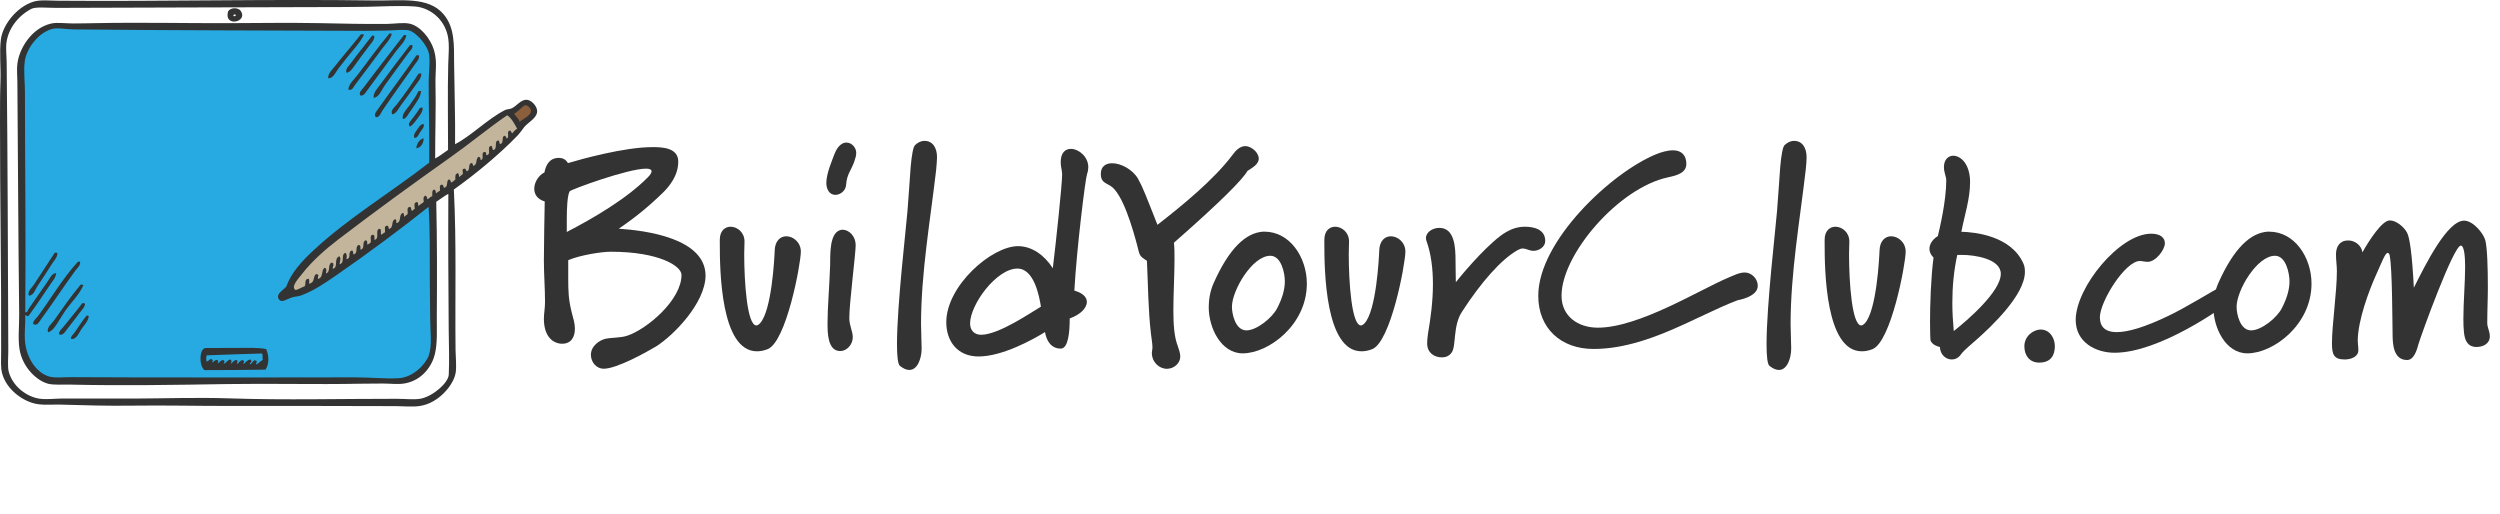 <?xml version="1.0" encoding="utf-8"?>
<!-- Generator: Adobe Illustrator 25.3.1, SVG Export Plug-In . SVG Version: 6.00 Build 0)  -->
<svg version="1.1" id="Layer_1" xmlns="http://www.w3.org/2000/svg" xmlns:xlink="http://www.w3.org/1999/xlink" x="0px" y="0px"
	 viewBox="0 0 415.81 85.57" style="enable-background:new 0 0 415.81 85.57;" xml:space="preserve">
<style type="text/css">
	.st0{fill-rule:evenodd;clip-rule:evenodd;fill:#C2B59B;}
	.st1{fill-rule:evenodd;clip-rule:evenodd;fill:#27AAE1;}
	.st2{fill-rule:evenodd;clip-rule:evenodd;fill:#8B5E3C;}
	.st3{fill:#333333;}
	.st4{fill-rule:evenodd;clip-rule:evenodd;fill:#333333;}
</style>
<path class="st0" d="M48.83,48.81c-0.41-0.25-0.55-0.6-0.59-0.84c-0.14-0.83,0.57-1.7,1.2-2.47c0.11-0.13,0.21-0.26,0.3-0.37
	c1.45-1.86,3.5-3.81,6.11-5.8c5.77-4.4,11.88-8.88,18.7-13.7c1.51-1.07,2.99-2.2,4.42-3.29c1.63-1.25,3.32-2.54,5.01-3.7l0.35-0.24
	l0.36,0.22c0.9,0.55,1.41,1.6,1.86,2.52l0.26,0.54l-0.52,0.3c-0.18,0.11-0.32,0.26-0.48,0.44c-0.06,0.07-0.13,0.14-0.2,0.21
	l-0.36,0.37l-0.16-0.1c-0.05,0.27-0.19,0.55-0.55,0.72l-0.31,0.15l-0.08-0.05c-0.08,0.36-0.31,0.77-0.93,0.89l-0.19,0.04
	c-0.08,0.38-0.28,0.8-0.84,0.95l-0.15,0.04l-0.12-0.03c-0.1,0.53-0.45,0.82-1.03,0.87l-0.06,0c-0.1,0.45-0.39,0.72-0.87,0.8
	l-0.22,0.04c-0.11,0.36-0.36,0.78-0.99,0.92l-0.2,0.04c-0.08,0.31-0.27,0.67-0.75,0.83l-0.29,0.1l-0.02-0.01
	c-0.13,0.27-0.35,0.43-0.5,0.53c-0.04,0.03-0.08,0.05-0.11,0.08l-0.28,0.55l-0.29-0.17v0.02l-0.26,0.2
	c-0.06,0.04-0.11,0.09-0.16,0.13c-0.18,0.15-0.39,0.34-0.73,0.46l-0.34,0.13c-0.12,0.33-0.38,0.67-0.96,0.77l-0.15,0.03l-0.07,0.29
	l-0.29,0.13c-0.09,0.04-0.16,0.09-0.23,0.14c-0.14,0.1-0.28,0.19-0.45,0.27l-0.21,0.09l-0.01,0.26l-0.42,0.14
	c-0.08,0.03-0.13,0.07-0.24,0.16c-0.12,0.11-0.28,0.24-0.5,0.34l-0.32,0.15l-0.02,0.03c-0.17,0.25-0.41,0.41-0.61,0.53
	c-0.09,0.06-0.22,0.14-0.25,0.18l-0.32,0.42l-0.2-0.09l0.01,0.14l-0.36,0.2c-0.17,0.09-0.24,0.16-0.26,0.19l-0.37,0.46l-0.25-0.16
	l-0.02,0.08l-0.06,0.09c-0.13,0.19-0.31,0.3-0.44,0.38c-0.01,0.01-0.02,0.01-0.04,0.02l-0.14,0.39l-0.52-0.07
	c-0.02,0-0.05-0.01-0.07-0.01c-0.09,0.39-0.31,0.86-0.96,1.05l-0.26,0.08l-0.09-0.05c-0.1,0.35-0.32,0.75-0.88,0.93l-0.27,0.09
	c-0.01,0.03-0.12,0.38-0.12,0.38l-0.29,0.11c-0.03,0.01-0.06,0.03-0.13,0.09c-0.1,0.08-0.24,0.2-0.44,0.29l-0.37,0.16
	c-0.12,0.31-0.36,0.6-0.84,0.72l-0.15,0.04l-0.01,0.07l-0.29,0.24c-0.16,0.14-0.38,0.33-0.74,0.44l-0.26,0.08
	c-0.11,0.33-0.35,0.66-0.89,0.78l-0.29,0.06c-0.13,0.33-0.4,0.64-0.96,0.74l-0.18,0.03c-0.12,0.33-0.38,0.67-0.98,0.75l-0.14,0.02
	c-0.12,0.34-0.36,0.67-0.88,0.81l-0.28,0.08c-0.14,0.3-0.39,0.57-0.86,0.7l-0.32,0.09c-0.13,0.28-0.36,0.54-0.78,0.67l-0.4,0.13
	c-0.15,0.3-0.4,0.59-0.85,0.75l-0.24,0.08c0,0-0.24-0.1-0.24-0.1c-0.16,0.37-0.48,0.74-1.15,0.85l-0.24,0.04
	c-0.03,0.05-0.06,0.1-0.09,0.15l-0.12,0.15l-0.18,0.07c-0.21,0.08-0.39,0.17-0.58,0.25c-0.29,0.14-0.58,0.28-0.95,0.39l-0.28,0.08
	L48.83,48.81z"/>
<path class="st1" d="M65.03,63.62c-0.94,0-1.9-0.04-2.88-0.09c-0.97-0.04-1.98-0.09-2.96-0.09c-7.38,0.01-15.02,0.02-22.64,0.02
	c-4.64,0-9.27,0-13.82-0.02l-2.84-0.01c-2.64,0-5.36-0.01-8.04-0.03l-0.12,0c-0.35,0-0.7,0.01-1.05,0.03
	c-0.35,0.01-0.7,0.03-1.04,0.03c-0.73,0-1.25-0.06-1.71-0.19c-2.3-0.68-4.12-3.26-4.42-6.29c-0.09-0.88-0.04-1.87,0-2.74
	c0.03-0.61,0.05-1.18,0.03-1.64c-0.01-0.29-0.01-0.29-0.01-0.31c0-0.02,0-0.06,0-0.34c0.08-7.48,0.04-15.47,0-23.2
	C3.52,24.26,3.5,19.78,3.5,15.39c0-0.61-0.03-1.23-0.06-1.84c-0.06-1.15-0.12-2.34,0.04-3.44c0.31-2.24,2.22-5.05,4.87-5.87
	c0.34-0.11,0.75-0.16,1.23-0.16c0.44,0,0.91,0.04,1.39,0.09c0.43,0.04,0.87,0.08,1.29,0.08c10.89,0.11,22,0.15,32.75,0.18
	c5.18,0.02,10.36,0.03,15.54,0.06l0.18,0c0.63,0,1.3-0.01,1.98-0.03c0.53-0.01,1.06-0.02,1.6-0.03c0.41,0,0.85-0.03,1.29-0.05
	c0.48-0.03,0.96-0.06,1.41-0.06c0.46,0,0.83,0.03,1.14,0.09c1.3,0.27,3.66,2.65,3.89,4.71c0.1,0.91,0.04,1.89-0.01,2.83
	c-0.03,0.56-0.07,1.12-0.07,1.68c-0.01,1.84,0.02,3.81,0.05,5.79c0.04,2.6,0.08,5.29,0.04,7.67l0,0.31l-0.24,0.19
	c-2.34,1.83-4.87,3.61-7.32,5.34c-4.12,2.91-8.39,5.92-11.94,9.25c-1.66,1.56-3.5,3.41-4.32,5.74l-0.04,0.12l-0.08,0.09
	c-0.15,0.17-0.35,0.35-0.56,0.52c-0.26,0.23-0.71,0.61-0.63,0.74c0.02,0.01,0.04,0.01,0.07,0.01c0.15,0,0.41-0.11,0.61-0.21
	c0.28-0.12,0.6-0.27,0.95-0.37c0.22-0.06,0.44-0.1,0.67-0.13c0.23-0.03,0.44-0.07,0.64-0.13c1.97-0.7,3.97-2.08,5.74-3.29
	c4.98-3.43,10.71-7.67,15.31-11.36l0.97-0.78l0.08,1.25c0.2,3.31,0.2,6.57,0.2,10.02l0,2.41c0,0.89,0.02,1.88,0.03,2.92
	c0.01,1.06,0.03,2.18,0.04,3.28c0,0.53,0.03,1.08,0.05,1.64c0.07,1.61,0.15,3.28-0.3,4.61c-0.55,1.65-2.84,4.12-5.55,4.28
	C65.95,63.61,65.5,63.62,65.03,63.62z"/>
<path class="st2" d="M85.83,20.47c-0.08-0.24-0.21-0.39-0.38-0.6c-0.17-0.2-0.35-0.42-0.5-0.73l-0.42-0.88l0.97-0.05
	c0.02-0.03,0.35-0.33,0.54-0.52c0.53-0.49,0.87-0.8,1.28-0.84l0.11-0.01c0.69,0,1.39,0.72,1.51,1.31c0.21,1.07-0.75,1.7-1.45,2.16
	c-0.22,0.14-0.43,0.28-0.59,0.43l-0.74,0.67L85.83,20.47z"/>
<g>
	<g>
		<path class="st3" d="M109.14,57.61c-1.69,1.01-6.57,3.72-8.74,3.72c-1.16,0-2.12-1.06-2.12-2.32c0-1.5,1.5-2.46,2.42-2.66
			c1.16-0.24,2.56-0.14,3.67-0.53c3.19-1.06,8.98-5.89,8.98-10.09c0-1.5-3.77-3.86-11.74-3.86c-1.64,0-5.17,0.58-7.1,1.4v2.99
			c0,2.27,0.05,3.57,0.58,5.7c0.29,1.11,0.53,1.83,0.53,2.7c0,1.35-0.58,2.51-2.12,2.51c-1.4,0-3.04-1.06-3.04-4.15
			c0-0.87,0.19-1.74,0.19-2.8c0-2.22-0.19-4.59-0.19-6.86c0-2.8,0.1-7.49,0.14-9.85c-1.26-0.39-1.74-1.21-1.74-2.13
			c0-1.06,0.72-2.22,1.69-2.7c0.24-1.21,0.82-2.42,2.41-2.42c0.58,0,1.16,0.24,1.5,0.87c2.12-0.63,9.32-2.66,14.05-2.66
			c1.69,0,4.3,0.1,4.3,2.42c0,2.37-1.55,4.15-2.46,5.07c-2.37,2.32-4.73,4.25-7.44,6.08c4.49,0.29,14.44,1.59,14.44,7.82
			C117.3,50.41,112.04,55.78,109.14,57.61z M107.45,28.05c-3.04,0-12.51,3.48-12.7,3.77c-0.39,0.68-0.48,2.8-0.48,4.68v2.08
			c4.39-2.27,10-5.55,13.47-9.08c0.43-0.43,0.63-0.77,0.63-1.01C108.37,28.2,108.03,28.05,107.45,28.05z"/>
		<path class="st3" d="M127.64,58.09c-0.63,0.24-1.21,0.34-1.74,0.34c-6.04,0-6.18-13.47-6.18-17.97v-0.58
			c0-1.5,0.87-2.17,1.79-2.17c1.11,0,2.32,0.92,2.32,2.46c0,0.58-0.05,1.3-0.05,2.08c0,4.68,0.48,11.88,2.03,11.88
			c0.14,0,0.34-0.1,0.58-0.34c1.98-2.08,2.42-10.96,2.46-12.12c0.05-1.64,0.97-2.37,1.93-2.37c1.16,0,2.42,1.01,2.42,2.56
			C133.19,43.89,130.78,56.93,127.64,58.09z"/>
		<path class="st3" d="M142.08,26.9c-0.58,1.59-1.21,2.03-1.35,3.82c-0.05,1.01-0.97,1.69-1.79,1.69c-1.01,0-1.5-0.97-1.5-1.98
			c0-1.59,0.97-3.77,1.4-4.93c0.53-1.3,1.3-1.79,1.93-1.79c0.92,0,1.64,0.87,1.64,1.69C142.42,25.88,142.27,26.32,142.08,26.9z
			 M141.26,52.88c0,1.3,0.58,2.22,0.58,3.19c0,1.26-1.01,2.32-2.08,2.32c-2.12,0-2.12-3.04-2.12-4.68c0-2.61,0.29-5.65,0.43-9.56
			c0.05-1.55-0.24-5.8,2.03-5.94c1.21,0,2.22,1.16,2.22,2.56S141.26,50.46,141.26,52.88z"/>
		<path class="st3" d="M155.7,28.3c-0.97,8.35-2.51,17.1-2.51,25.6c0,1.26,0.1,3.04,0.1,4.06c0,1.64-0.68,3.57-2.03,3.57
			c-0.48,0-0.97-0.19-1.59-0.68c-0.34-0.29-0.48-1.64-0.48-3.62c0-6.47,1.55-19.61,1.74-22.07c0.24-2.99,0.39-5.5,0.53-7.34
			c0.19-2.12,0.43-3.38,0.72-3.67c0.34-0.34,0.92-0.72,1.59-0.72c1.4,0,2.08,1.21,2.08,2.71C155.84,26.65,155.79,27.38,155.7,28.3z"
			/>
		<path class="st3" d="M180.81,28.92c-0.29,0.77-1.74,12.56-2.12,19.41c1.5,0.43,2.08,1.16,2.08,1.88c0,1.06-1.16,2.17-2.85,2.75
			c0,2.32-0.24,5.02-1.5,5.02c-1.55,0-2.37-1.26-2.61-2.75c-2.03,1.26-7.1,4.06-11.06,4.06c-3.43,0-5.36-2.46-5.36-5.7
			c0-6.04,7.53-12.65,11.93-12.65c2.32,0,4.39,1.5,5.79,3.67c0.53-4.35,1.55-13.96,1.55-15.6c0-0.63-0.24-1.26-0.24-2.03
			c0-1.59,0.77-2.22,1.69-2.22c1.3,0,2.9,1.3,2.9,3.04C181,28.2,180.95,28.54,180.81,28.92z M169.22,44.67
			c-3.48,0-7.87,5.99-7.87,9.13c0,1.06,0.63,1.88,1.83,1.88c2.95,0,8.4-3.77,9.95-4.68C172.84,49.16,171.97,44.67,169.22,44.67z"/>
		<path class="st3" d="M207.47,28.44c-0.68,1.3-4.44,5.12-12.22,11.93c0.1,0.82,0.1,1.74,0.1,2.71c0,2.66-0.19,5.79-0.19,8.6
			c0,2.32,0.15,4.39,0.72,5.84c0.19,0.58,0.43,1.21,0.43,1.79c0,1.11-1.06,2.03-2.22,2.03c-1.3,0-2.51-1.11-2.51-2.66
			c0-0.24,0.1-0.53,0.1-0.92c0-0.68-0.19-1.64-0.24-2.17c-0.48-4.06-0.48-8.16-0.68-12.22c-1.35-0.82-1.21-1.01-1.59-2.46
			c-0.68-2.56-2.42-8.84-4.54-10.04c-0.82-0.48-1.54-0.63-1.54-1.93c0-1.26,0.82-1.79,1.88-1.79c1.5,0,3.43,1.06,4.3,2.56
			c0.82,1.45,1.35,2.9,3.24,7.68c4.11-3.19,9.37-7.49,12.46-11.59c0.58-0.82,1.3-1.5,2.17-1.5c0.92,0,2.22,1.01,2.22,2.08
			C209.35,27.38,208.24,27.91,207.47,28.44z"/>
		<path class="st3" d="M206.69,58.77c-3.62,0-5.65-4.25-5.65-7.68c0-1.26,0.24-2.71,0.82-4.01c2.61-5.84,5.36-8.35,8.21-8.55h0.24
			c4.25,0,7.05,4.3,7.05,8.64C217.37,54.04,210.99,58.77,206.69,58.77z M211.28,42.54c-2.99,0-6.38,5.75-6.38,8.5
			c0,1.21,0.58,3.91,2.42,3.91c1.69,0,4.3-2.08,5.12-3.72c0.77-1.5,1.26-2.99,1.26-4.44C213.7,45.44,213.12,42.54,211.28,42.54z"/>
		<path class="st3" d="M228.19,58.09c-0.63,0.24-1.21,0.34-1.74,0.34c-6.04,0-6.18-13.47-6.18-17.97v-0.58
			c0-1.5,0.87-2.17,1.79-2.17c1.11,0,2.32,0.92,2.32,2.46c0,0.58-0.05,1.3-0.05,2.08c0,4.68,0.48,11.88,2.03,11.88
			c0.14,0,0.34-0.1,0.58-0.34c1.98-2.08,2.42-10.96,2.46-12.12c0.05-1.64,0.97-2.37,1.93-2.37c1.16,0,2.42,1.01,2.42,2.56
			C233.74,43.89,231.32,56.93,228.19,58.09z"/>
		<path class="st3" d="M255.04,41.72c-0.68,0-1.16-0.39-1.79-0.39c-0.24,0-0.53,0.1-0.87,0.29c-2.7,1.54-6.04,5.31-9.22,10.24
			c-1.55,2.32-0.92,5.79-1.74,6.81c-0.43,0.58-1.01,0.77-1.59,0.77c-1.35,0-2.46-0.82-2.46-2.32c0-0.43,0.05-1.06,0.14-1.64
			c0.43-2.46,0.82-5.36,0.82-8.21c0-2.51-0.29-5.02-1.06-7.15c-0.05-0.14-0.1-0.34-0.1-0.53c0-0.97,1.11-1.69,2.22-1.69
			c2.56,0,2.7,3.24,2.7,5.51c0,1.59,0.05,2.46,0.05,3.53c1.64-2.08,5.84-6.91,8.4-8.36c0.92-0.53,1.93-0.87,3.09-0.87
			c1.5,0,3.38,0.43,3.38,2.37C257.02,41,256.05,41.72,255.04,41.72z"/>
		<path class="st3" d="M289.03,49.93c-6.81,2.56-15.07,8.11-24,8.11c-5.41,0-9.18-3.43-9.18-8.84c0-9.13,12.22-20.57,19.66-23.57
			c0.72-0.29,1.79-0.63,2.75-0.63c1.5,0,2.22,0.92,2.22,2.27c0,1.5-1.64,1.93-3.04,2.22c-8.21,1.74-17.72,12.8-17.72,19.7
			c0,3.38,2.7,5.31,6.04,5.31c6.86,0,17.05-6.38,21.68-8.31c0.82-0.34,1.83-0.87,2.75-0.87c1.11,0,2.17,1.01,2.17,2.22
			C292.37,49.4,289.03,49.93,289.03,49.93z"/>
		<path class="st3" d="M300.33,28.3c-0.97,8.35-2.51,17.1-2.51,25.6c0,1.26,0.1,3.04,0.1,4.06c0,1.64-0.68,3.57-2.03,3.57
			c-0.48,0-0.97-0.19-1.59-0.68c-0.34-0.29-0.48-1.64-0.48-3.62c0-6.47,1.55-19.61,1.74-22.07c0.24-2.99,0.39-5.5,0.53-7.34
			c0.19-2.12,0.43-3.38,0.72-3.67c0.34-0.34,0.92-0.72,1.59-0.72c1.4,0,2.08,1.21,2.08,2.71C300.48,26.65,300.43,27.38,300.33,28.3z
			"/>
		<path class="st3" d="M311.4,58.09c-0.63,0.24-1.21,0.34-1.74,0.34c-6.04,0-6.18-13.47-6.18-17.97v-0.58c0-1.5,0.87-2.17,1.79-2.17
			c1.11,0,2.32,0.92,2.32,2.46c0,0.58-0.05,1.3-0.05,2.08c0,4.68,0.48,11.88,2.03,11.88c0.14,0,0.34-0.1,0.58-0.34
			c1.98-2.08,2.42-10.96,2.46-12.12c0.05-1.64,0.97-2.37,1.93-2.37c1.16,0,2.42,1.01,2.42,2.56
			C316.95,43.89,314.53,56.93,311.4,58.09z"/>
		<path class="st3" d="M328.68,56.55c-0.63,0.58-1.93,1.59-2.51,2.37c-0.43,0.63-1.01,0.87-1.54,0.87c-1.01,0-1.93-0.82-1.98-2.08
			c-0.53-0.1-1.21-0.39-1.54-1.01c-0.05-0.14-0.1-1.35-0.1-3.09c0-2.9,0.14-7.39,0.58-10.77c-0.48-0.48-0.68-0.97-0.68-1.45
			c0-0.82,0.58-1.64,1.4-2.12c0.29-1.21,1.4-5.84,1.4-9.27c0-0.63-0.39-1.3-0.39-2.22c0-1.21,0.72-1.88,1.55-1.88
			c1.26,0,2.8,1.4,2.8,4.39c0,2.8-0.92,5.51-1.45,8.26c2.27,0.05,8.31,0.68,10.33,5.31c0.19,0.43,0.24,0.87,0.24,1.35
			C336.8,49.06,331.24,54.28,328.68,56.55z M326.41,42.4h-0.87c-0.58,2.66-0.82,5.31-0.82,8.02c0,1.55,0.1,3.09,0.24,4.64
			c2.27-1.79,7.82-6.57,7.82-9.51C332.79,43.03,328.39,42.4,326.41,42.4z"/>
		<path class="st3" d="M339.16,60.31c-1.64,0-2.46-1.25-2.46-2.7c0-1.79,1.59-2.8,2.7-2.8c1.59,0,2.37,1.5,2.37,2.75
			C341.77,59.11,341.1,60.31,339.16,60.31z"/>
		<path class="st3" d="M371.08,50.03c-1.3,1.06-11.88,8.64-19.37,8.64c-3.09,0-6.47-1.69-6.47-5.46c0-5.36,7.24-14.34,12.56-14.34
			c1.59,0,2.27,0.72,2.27,1.59c0,1.11-1.54,3.09-2.85,3.09c-0.48,0-0.97-0.14-1.3-0.14c-2.46,0-6.66,6.76-6.66,9.37
			c0,1.45,0.77,2.46,2.8,2.46c1.83,0,4.59-0.77,8.69-2.75c2.75-1.3,7.77-4.39,8.16-4.54c0.24-0.1,0.43-0.1,0.68-0.1
			c0.97,0,1.64,0.92,1.64,1.79C371.23,49.93,371.13,49.98,371.08,50.03z"/>
		<path class="st3" d="M373.79,58.77c-3.62,0-5.65-4.25-5.65-7.68c0-1.26,0.24-2.71,0.82-4.01c2.61-5.84,5.36-8.35,8.21-8.55h0.24
			c4.25,0,7.05,4.3,7.05,8.64C384.46,54.04,378.09,58.77,373.79,58.77z M378.38,42.54c-2.99,0-6.38,5.75-6.38,8.5
			c0,1.21,0.58,3.91,2.42,3.91c1.69,0,4.3-2.08,5.12-3.72c0.77-1.5,1.26-2.99,1.26-4.44C380.79,45.44,380.21,42.54,378.38,42.54z"/>
		<path class="st3" d="M411.89,57.71c-0.68,0-1.3-0.24-1.69-0.97c-0.39-0.68-0.48-2.03-0.48-3.72c0-2.7,0.29-6.13,0.29-8.64
			c0-1.64-0.14-3.53-0.72-3.53c-1.21,0-6.62,14.92-7.05,16.42c-0.48,1.88-1.11,2.61-1.88,2.61c-2.37,0-2.37-2.9-2.41-3.91
			c-0.05-2.61-0.05-11.25-0.48-13.43c-0.05-0.29-0.14-0.44-0.34-0.48c-0.43,0-1.01,1.64-1.98,3.77c-1.11,2.46-3,7.49-3,10.87
			c0,0.48,0.1,0.92,0.1,1.55c0,1.11-1.25,1.54-2.27,1.54c-1.83,0-2.12-0.87-2.12-2.7c0-3.04,0.82-8.5,0.82-12.03
			c0-0.87-0.15-1.74-0.15-2.75c0-1.3,0.63-2.32,2.03-2.32c1.11,0,2.22,0.82,2.37,1.98c1.16-2.08,3.28-5.31,4.54-5.31
			c1.11,0,2.37,1.11,2.85,1.98c0.48,0.82,0.87,3.67,1.16,9.22c1.93-3.86,5.55-11.16,8.35-11.16c1.55,0,3.24,2.17,3.53,3.24
			c0.34,1.26,0.43,4.73,0.43,7.87c0,1.93-0.1,3.91-0.1,5.94c0,0.68,0.43,1.4,0.43,2.17C414.12,57.18,413,57.71,411.89,57.71z"/>
	</g>
	<g>
		<path class="st4" d="M75.69,23.98c2.55-1.27,5.42-4.21,8.28-5.66c0.36-0.18,0.75-0.14,1.11-0.29c0.83-0.36,1.49-1.42,2.46-1.44
			c0.72-0.02,1.63,0.88,1.78,1.66c0.23,1.27-1.36,1.99-2.09,2.84c-0.42,0.5-0.72,1.02-1.18,1.49c-2.97,3.06-6.82,6.28-10.56,8.94
			c0.45,9.13,0.18,17.64,0.28,26.72c0.02,1.29,0.2,2.82,0,3.86c-0.38,2-2.84,4.95-5.9,5.42c-1.21,0.19-2.65,0.04-4.01,0.03
			c-9.31-0.03-18.56-0.04-27.9-0.03c-5.65,0-10.65-0.12-15.93-0.05c-4.2,0.06-7.88-0.06-11.87-0.17c-1.3-0.04-2.67,0.1-3.88-0.08
			c-2.41-0.36-5.21-2.42-5.93-5.13c-0.27-1.03-0.16-2.27-0.16-3.58C0.24,45.83-0.01,32.89,0,20.27c0-2.26,0-4.6,0.08-6.88
			c0.08-2.28-0.21-4.68,0.07-6.87c0.3-2.31,2.56-5.36,5.44-6.25c1.12-0.34,2.7-0.16,4.14-0.15c17.56,0.14,35.2-0.3,52.63-0.04
			c4.36,0.06,8.87-0.68,11.4,2.27c1.93,2.26,1.74,5.22,1.77,8.2C75.58,14.95,75.74,19.68,75.69,23.98z M74.55,10.73
			c0.04-1.57,0.24-3.32-0.08-4.79c-0.64-2.92-3.1-4.69-5.46-4.86c-2.57-0.18-5.29,0-7.95,0.05c-2.64,0.05-5.32,0.04-7.94,0.05
			C38.56,1.23,23.92,1.25,9.41,1.31C7.95,1.32,5.94,1.09,5.2,1.48C2.95,2.67,1.39,4.79,1.08,7.06C0.94,8.08,1.1,9.28,1.11,10.44
			c0.17,16.03,0.2,31.9,0.27,47.84c0.01,1.23-0.16,2.74,0.09,3.6c0.69,2.45,3,4.1,5.03,4.42c1.2,0.19,2.6-0.01,3.94-0.02
			c3.98-0.02,7.85,0.02,11.9,0.01c5.21-0.02,10.4-0.21,15.91-0.03c9.24,0.31,18.38,0.06,27.76,0.07c1.42,0,2.89,0.19,4.01-0.03
			c2.03-0.42,4.55-2.63,4.62-3.98c0.12-2.45,0.01-4.98-0.01-7.48c-0.06-7.6-0.1-15.02-0.06-22.6c-0.75,0.4-1.33,0.89-2.01,1.32
			c0.15,6.85,0.14,12.61,0.09,19.12c-0.01,2.09,0.13,4.36-0.32,6.23c-0.46,1.9-2.04,4.3-4.94,4.85c-1.14,0.22-2.42,0.03-3.7,0.03
			c-1.24,0.01-2.49,0.01-3.7,0.03c-7.74,0.15-14.69-0.06-22.28,0.06c-8.58,0.14-17.45,0.29-25.98,0.09
			c-1.32-0.03-2.69,0.09-3.66-0.13c-1.87-0.44-4.32-2.68-4.82-5.74c-0.29-1.76-0.04-3.9-0.06-5.89C3.03,39.27,3,26.39,2.89,13.59
			c-0.01-1.01-0.12-2.11,0-2.99C3.2,8.06,5.24,4.7,8.45,3.93c1.03-0.25,2.38-0.03,3.7-0.03c1.28,0,2.62-0.03,3.77-0.05
			c7.71-0.15,15.03,0.03,22.38,0c4.99-0.02,9.86-0.09,14.89,0c3.54,0.07,7.49,0.17,11.14,0.13c1.31-0.02,2.72-0.27,3.77-0.05
			c1.69,0.35,3.5,2.33,4.13,4.58c0.51,1.84,0.16,3.48,0.2,5.23c0.1,4.26-0.07,8.56-0.05,12.62c0.81-0.42,1.43-0.96,2.14-1.43
			C74.53,20.05,74.43,15.51,74.55,10.73z M71.3,13.64c0-1.51,0.24-3.06,0.09-4.44c-0.2-1.75-2.34-3.93-3.38-4.15
			c-0.94-0.19-2.44,0.02-3.7,0.03c-1.3,0.01-2.6,0.06-3.77,0.05C44.45,5.06,28.3,5.06,12.25,4.89c-1.29-0.01-2.72-0.35-3.71-0.04
			c-2.25,0.7-4.12,3.21-4.42,5.34c-0.22,1.6,0.03,3.43,0.03,5.19c0,12.07,0.17,24.81,0.05,36.55c0.39,0.1,0.45-0.4,0.62-0.64
			c1.05-1.5,2.06-3,3.08-4.44c0.38-0.53,0.71-1.42,1.44-1.41c-0.04,0.7-0.58,1.29-0.94,1.82c-1.2,1.78-2.35,3.5-3.59,5.2
			c-0.19,0.45-0.63-0.37-0.61,0.08c0.05,1.18-0.18,2.91-0.03,4.34c0.28,2.79,1.96,5.14,3.96,5.73c1.01,0.3,2.4,0.11,3.74,0.12
			c3.66,0.03,7.38,0.03,10.88,0.04c12.01,0.03,24.62,0.01,36.4-0.01c2.45,0,4.96,0.28,7.21,0.14c2.34-0.14,4.47-2.32,4.98-3.84
			c0.55-1.66,0.22-4,0.21-6.05c-0.01-2.19-0.06-4.42-0.06-6.21c-0.01-4.33,0.05-8.34-0.2-12.4c-4.47,3.57-10.25,7.87-15.35,11.38
			c-1.87,1.29-3.86,2.65-5.89,3.37c-0.45,0.16-0.9,0.15-1.35,0.28c-1.07,0.3-1.92,1.12-2.38,0.24c-0.41-0.8,0.76-1.4,1.29-1.99
			c0.83-2.36,2.63-4.26,4.48-5.99c5.7-5.35,13.05-9.76,19.3-14.64C71.45,22.93,71.29,17.93,71.3,13.64z M88.29,18.29
			c-0.06-0.33-0.55-0.82-0.92-0.78c-0.43,0.04-1.41,1.33-1.85,1.35c0.26,0.55,0.71,0.77,0.92,1.41
			C87.09,19.69,88.46,19.19,88.29,18.29z M84.35,19.17c-3.13,2.15-6.15,4.67-9.42,6.98c-6.36,4.5-12.57,9.02-18.68,13.69
			c-2.09,1.6-4.35,3.58-5.98,5.68c-0.65,0.84-1.98,2.19-1.09,2.73c0.57-0.17,0.96-0.44,1.49-0.63c0.28-0.38-0.13-1.16,0.61-1.27
			c0.3,0.22,0.08,0.56,0.14,0.83c0.98-0.16,0.61-1.1,1.09-1.55c0.22-0.1,0.33,0.01,0.43,0.12c0.06,0.2-0.23,0.53,0.01,0.63
			c0.87-0.3,0.44-1.36,1.01-1.84c0.12,0.01,0.21,0.07,0.28,0.16c0.12,0.34-0.03,0.52-0.03,0.79c0.86-0.29,0.22-1.45,0.94-1.82
			c0.12,0.01,0.21,0.07,0.28,0.16c0.1,0.37-0.14,0.54-0.08,0.89c1.02-0.28,0.07-1.7,1.1-2.1c0.35,0.41,0.02,0.91,0.04,1.33
			c0.94-0.26,0.15-1.53,0.92-1.9c0.35,0.16,0.27,0.76,0.2,1.05c0.94-0.12,0.1-1.27,0.96-1.44c0.19,0.12,0.19,0.47,0.18,0.66
			c0.95-0.15,0.18-1.31,0.92-1.58c0.41,0.07,0.22,0.44,0.29,0.79c0.85-0.19,0.15-1.28,0.85-1.56c0.36,0.05,0.25,0.4,0.27,0.72
			c0.29-0.08,0.43-0.25,0.6-0.4c0.06-0.44-0.24-1.09,0.3-1.26c0.45,0.03,0.24,0.53,0.31,0.87c0.92-0.23,0.05-1.51,0.77-1.86
			c0.03,0.05,0.08,0.07,0.17,0.03c0.24,0.27,0.01,0.57,0.18,0.98c0.24-0.11,0.34-0.3,0.61-0.4c0.12-0.36-0.26-1.03,0.34-1.11
			c0.37,0,0.14,0.39,0.38,0.53c0.78-0.25,0.27-1.26,0.92-1.59c0.45-0.04,0.11,0.51,0.32,0.63c0.88-0.26,0.24-1.4,1.05-1.7
			c0.26,0.09,0.07,0.62,0.25,0.64c0.07-0.2,0.39-0.27,0.51-0.45c0.1-0.4-0.23-1.05,0.32-1.19c0.4,0,0.19,0.53,0.42,0.68
			c0.11-0.14,0.27-0.25,0.46-0.36c-0.03-0.48-0.25-1.06,0.41-1.13c0.25,0.16,0.04,0.55,0.25,0.64c0.2-0.28,0.65-0.41,0.84-0.69
			c-0.09-0.45-0.12-0.86,0.28-1.02c0.18,0.08,0.27,0.33,0.32,0.62c0.32-0.15,0.44-0.41,0.81-0.53c0.02-0.41-0.11-0.9,0.26-1.09
			c0.27,0.01,0.38,0.35,0.32,0.62c0.26-0.12,0.42-0.3,0.68-0.42c0.08-0.33-0.16-0.84,0.21-1c0.3-0.08,0.39,0.19,0.45,0.51
			c0.83-0.14,0.32-1.06,0.81-1.4c0.21,0.04,0.34,0.19,0.38,0.53c0.33-0.12,0.5-0.33,0.73-0.51c0-0.44-0.12-0.94,0.43-1.06
			c0.22,0.15,0.1,0.58,0.25,0.64c0.11-0.23,0.46-0.31,0.56-0.54c0.06-0.28-0.23-0.76,0.17-0.83c0.33-0.14,0.32,0.31,0.5,0.42
			c0.65-0.23,0.11-1.14,0.74-1.38c0.27,0.06,0.25,0.2,0.28,0.48c0.86-0.19,0.33-1.18,0.94-1.51c0.25,0.03,0.37,0.27,0.3,0.55
			c0.78-0.13-0.05-1.19,0.66-1.36c0.31,0.01,0.28,0.26,0.3,0.55c1.02-0.09-0.07-1.41,0.85-1.56c0.21,0.06,0.12,0.65,0.34,0.7
			c0.81-0.21-0.03-1.66,0.92-1.58c0.05,0.2,0.1,0.39,0.16,0.59c0.75-0.14,0.23-1.03,0.67-1.36c0.33-0.14,0.32,0.31,0.5,0.42
			c0.47-0.22-0.08-1.04,0.37-1.28c0.33-0.14,0.32,0.31,0.51,0.42c0.26-0.27,0.46-0.56,0.82-0.77
			C85.52,20.51,85.06,19.62,84.35,19.17z M47.82,48.84c0.22-0.06,0.45-0.11,0.38-0.34C47.98,48.56,47.85,48.67,47.82,48.84z"/>
		<path class="st4" d="M37.93,1.89c0.49-0.73,1.74-0.62,2.11-0.08C41.33,3.68,37.19,4.61,37.93,1.89z M38.81,2.52
			c0.02,0.27,0.33,0.2,0.41,0.05C39.2,2.31,38.89,2.38,38.81,2.52z"/>
		<path class="st4" d="M60.55,5.76c-0.67,1.37-1.86,2.57-2.85,3.83c-0.48,0.61-0.99,1.26-1.47,1.89c-0.43,0.55-0.79,1.57-1.64,1.54
			c-0.08-0.78,0.64-1.4,1.06-1.94c1.38-1.76,2.94-3.54,4.34-5.33C60.25,5.63,60.4,5.7,60.55,5.76z"/>
		<path class="st4" d="M62.25,5.94c0.09,0.69-0.5,1.23-0.88,1.73c-0.8,1.05-1.53,2.04-2.32,3.14c-0.35,0.48-0.76,1.17-1.39,1.31
			c-0.33-0.6,0.37-1.17,0.68-1.6c1.08-1.48,2.41-3.08,3.52-4.56C62.06,5.85,62.08,6.02,62.25,5.94z"/>
		<path class="st4" d="M65.17,5.64c-0.25,0.91-1.05,1.69-1.63,2.48c-1.45,1.98-2.95,3.96-4.48,5.99c-0.26,0.34-0.5,1.07-1.13,0.77
			c0.11-0.96,0.94-1.64,1.5-2.37c1.73-2.23,3.47-4.73,5.34-6.93C64.98,5.47,65.02,5.65,65.17,5.64z"/>
		<path class="st4" d="M67.59,5.87c-0.19,1.06-1.12,1.84-1.74,2.67c-1.58,2.13-3.13,4.29-4.75,6.46c-0.26,0.34-0.61,1.04-1.19,0.87
			c-0.28-0.56,0.33-0.98,0.59-1.34c2.11-2.83,4.5-5.87,6.68-8.7C67.36,5.76,67.44,5.88,67.59,5.87z"/>
		<path class="st4" d="M68.57,7.5c0.18,0.53-0.36,0.93-0.61,1.27c-1.34,1.78-2.7,3.69-4.05,5.56c-0.48,0.67-0.8,1.79-1.76,1.96
			c-0.11-0.87,0.65-1.61,1.13-2.27c1.56-2.11,3.27-4.42,4.9-6.5C68.35,7.46,68.47,7.46,68.57,7.5z"/>
		<path class="st4" d="M69.34,9.19c0.13-0.04,0.18,0.05,0.31-0.01c0.19,0.6-0.33,1.08-0.63,1.51c-1.77,2.51-3.67,5.13-5.44,7.74
			c-0.26,0.38-0.43,1.1-1.06,1.07c-0.43-0.46,0.12-1.02,0.35-1.35c2.02-2.89,4.41-6.01,6.39-8.94C69.29,9.21,69.31,9.2,69.34,9.19z"
			/>
		<path class="st4" d="M70.06,12.23c0.08,0.73-0.54,1.36-0.92,1.9c-0.8,1.14-1.62,2.24-2.49,3.42c-0.4,0.54-0.7,1.34-1.42,1.48
			c-0.35-0.7,0.46-1.25,0.81-1.71c1.18-1.56,2.5-3.38,3.55-5.04C69.78,12.22,69.95,12.17,70.06,12.23z"/>
		<path class="st4" d="M70.04,15.15c-0.07,0.97-0.74,1.78-1.22,2.53c-0.24,0.37-0.53,0.76-0.8,1.16c-0.24,0.35-0.5,0.9-1,0.97
			c-0.27-0.78,0.62-1.63,1.06-2.25c0.54-0.76,1.12-1.54,1.5-2.37C69.76,15.14,69.93,15.09,70.04,15.15z"/>
		<path class="st4" d="M70.3,17.92c0.04,0.67-0.47,1.24-0.81,1.71c-0.36,0.5-0.75,1.07-1.28,1.44c-0.54-0.46,0.19-1.06,0.48-1.47
			c0.42-0.58,0.84-1.1,1.14-1.64C70.02,17.91,70.19,17.86,70.3,17.92z"/>
		<path class="st4" d="M70.47,20.64c0.16,0.52-0.35,0.96-0.59,1.34c-0.22,0.34-0.44,0.99-0.93,0.96c-0.31-0.43,0.17-1,0.43-1.37
			C69.62,21.2,69.99,20.57,70.47,20.64z"/>
		<path class="st4" d="M70.46,23c0.02,0.77-0.43,1.57-1.22,1.66C69.29,23.93,69.77,23.14,70.46,23z"/>
		<path class="st4" d="M9.55,42.09c0,0.75-0.62,1.33-0.99,1.92c-0.76,1.21-1.52,2.38-2.35,3.62c-0.37,0.54-0.58,1.5-1.4,1.55
			c-0.3-0.71,0.45-1.28,0.79-1.78c1.14-1.69,2.33-3.6,3.48-5.33C9.31,41.94,9.4,42.06,9.55,42.09z"/>
		<path class="st4" d="M13.32,43.54c0.1,0.6-0.48,1.05-0.79,1.47c-1.92,2.62-3.75,5.42-5.73,8.13c-0.27,0.37-0.63,1.18-1.3,0.74
			c-0.01-0.56,0.53-0.92,0.83-1.32c2.02-2.73,4.13-6.28,6.42-8.79C12.86,43.65,12.98,43.42,13.32,43.54z"/>
		<path class="st4" d="M13.87,47.41c-0.62,1.52-1.9,2.73-2.87,4.07c-0.48,0.67-0.88,1.39-1.34,2.09c-0.4,0.61-0.89,1.5-1.68,1.7
			c-0.25-0.84,0.62-1.41,1.04-2.01c1.34-1.91,2.81-4.04,4.36-5.88C13.63,47.26,13.73,47.38,13.87,47.41z"/>
		<path class="st4" d="M14.14,50.5c0,0.57-0.51,1.02-0.87,1.49c-0.69,0.92-1.35,1.81-2.11,2.76c-0.29,0.37-0.75,1.22-1.36,0.83
			c0.01-0.54,0.52-0.93,0.83-1.32c0.96-1.2,2.07-2.51,3.02-3.79C13.89,50.34,13.99,50.46,14.14,50.5z"/>
		<path class="st4" d="M14.76,52.54c-0.02,0.82-0.76,1.53-1.23,2.22c-0.42,0.61-0.8,1.73-1.7,1.63c-0.11-0.46,0.3-0.7,0.52-1.01
			c0.69-0.95,1.3-2,2.07-2.91C14.54,52.48,14.64,52.53,14.76,52.54z"/>
		<path class="st4" d="M44.27,58.06c0.53,1.25,0.47,2.62-0.12,3.42c-3.39,0.05-6.77,0.08-10.14,0.08c-0.97-0.75-0.86-3.68,0.21-3.68
			c1.48,0,3.29-0.02,5.12-0.01C41.11,57.86,42.93,57.78,44.27,58.06z M35.09,59.7c0.1,0.08,0.24,0.09,0.3,0.24
			c-0.33,0.84,0.07,0.02,0.68-0.1c0.05,0.1,0.16,0.09,0.21,0.18c0.13,0.17-0.25,0.34,0.02,0.39c0.2-0.17,0.64-0.73,0.99-0.42
			c0.21,0.24-0.34,0.51,0.04,0.46c0.41-0.18,0.46-0.57,1.01-0.66c0.02,0.07,0.08,0.07,0.11,0.13c0.16,0.3-0.06,0.38-0.08,0.57
			c0.39-0.17,0.44-0.53,0.93-0.64c0.05,0.1,0.15,0.09,0.2,0.18c0.1,0.24-0.33,0.43,0.04,0.46c0.23-0.24,0.39-0.52,0.86-0.62
			c0.02,0.07,0.08,0.07,0.11,0.13c0.23,0.14-0.09,0.32-0.01,0.55c0.39-0.25,0.53-0.65,1.14-0.77c0.02,0.07,0.08,0.07,0.11,0.13
			c0.25,0.42-0.27,0.38-0.21,0.69c0.46-0.13,0.44-0.54,0.84-0.7c0.05,0.14,0.26-0.01,0.28,0.16c0.18,0.3-0.27,0.39-0.01,0.55
			c0.43-0.21,0.64-0.54,1.06-0.75c-0.12-0.4,0.05-0.64-0.12-1.07c-3.06,0.08-6.15,0.21-9.22,0.31c-0.08,0.31-0.09,0.65-0.04,1.04
			C34.72,60.06,34.77,59.8,35.09,59.7z"/>
	</g>
</g>
<path class="st4" d="M47.18,48.74c0.03-0.2,0.18-0.7,0.87-0.87l0.6-0.15l0.18,0.59c0.07,0.23,0.04,0.46-0.06,0.66
	c-0.19,0.33-0.54,0.43-0.75,0.48l-0.96,0.25L47.18,48.74z"/>
</svg>
